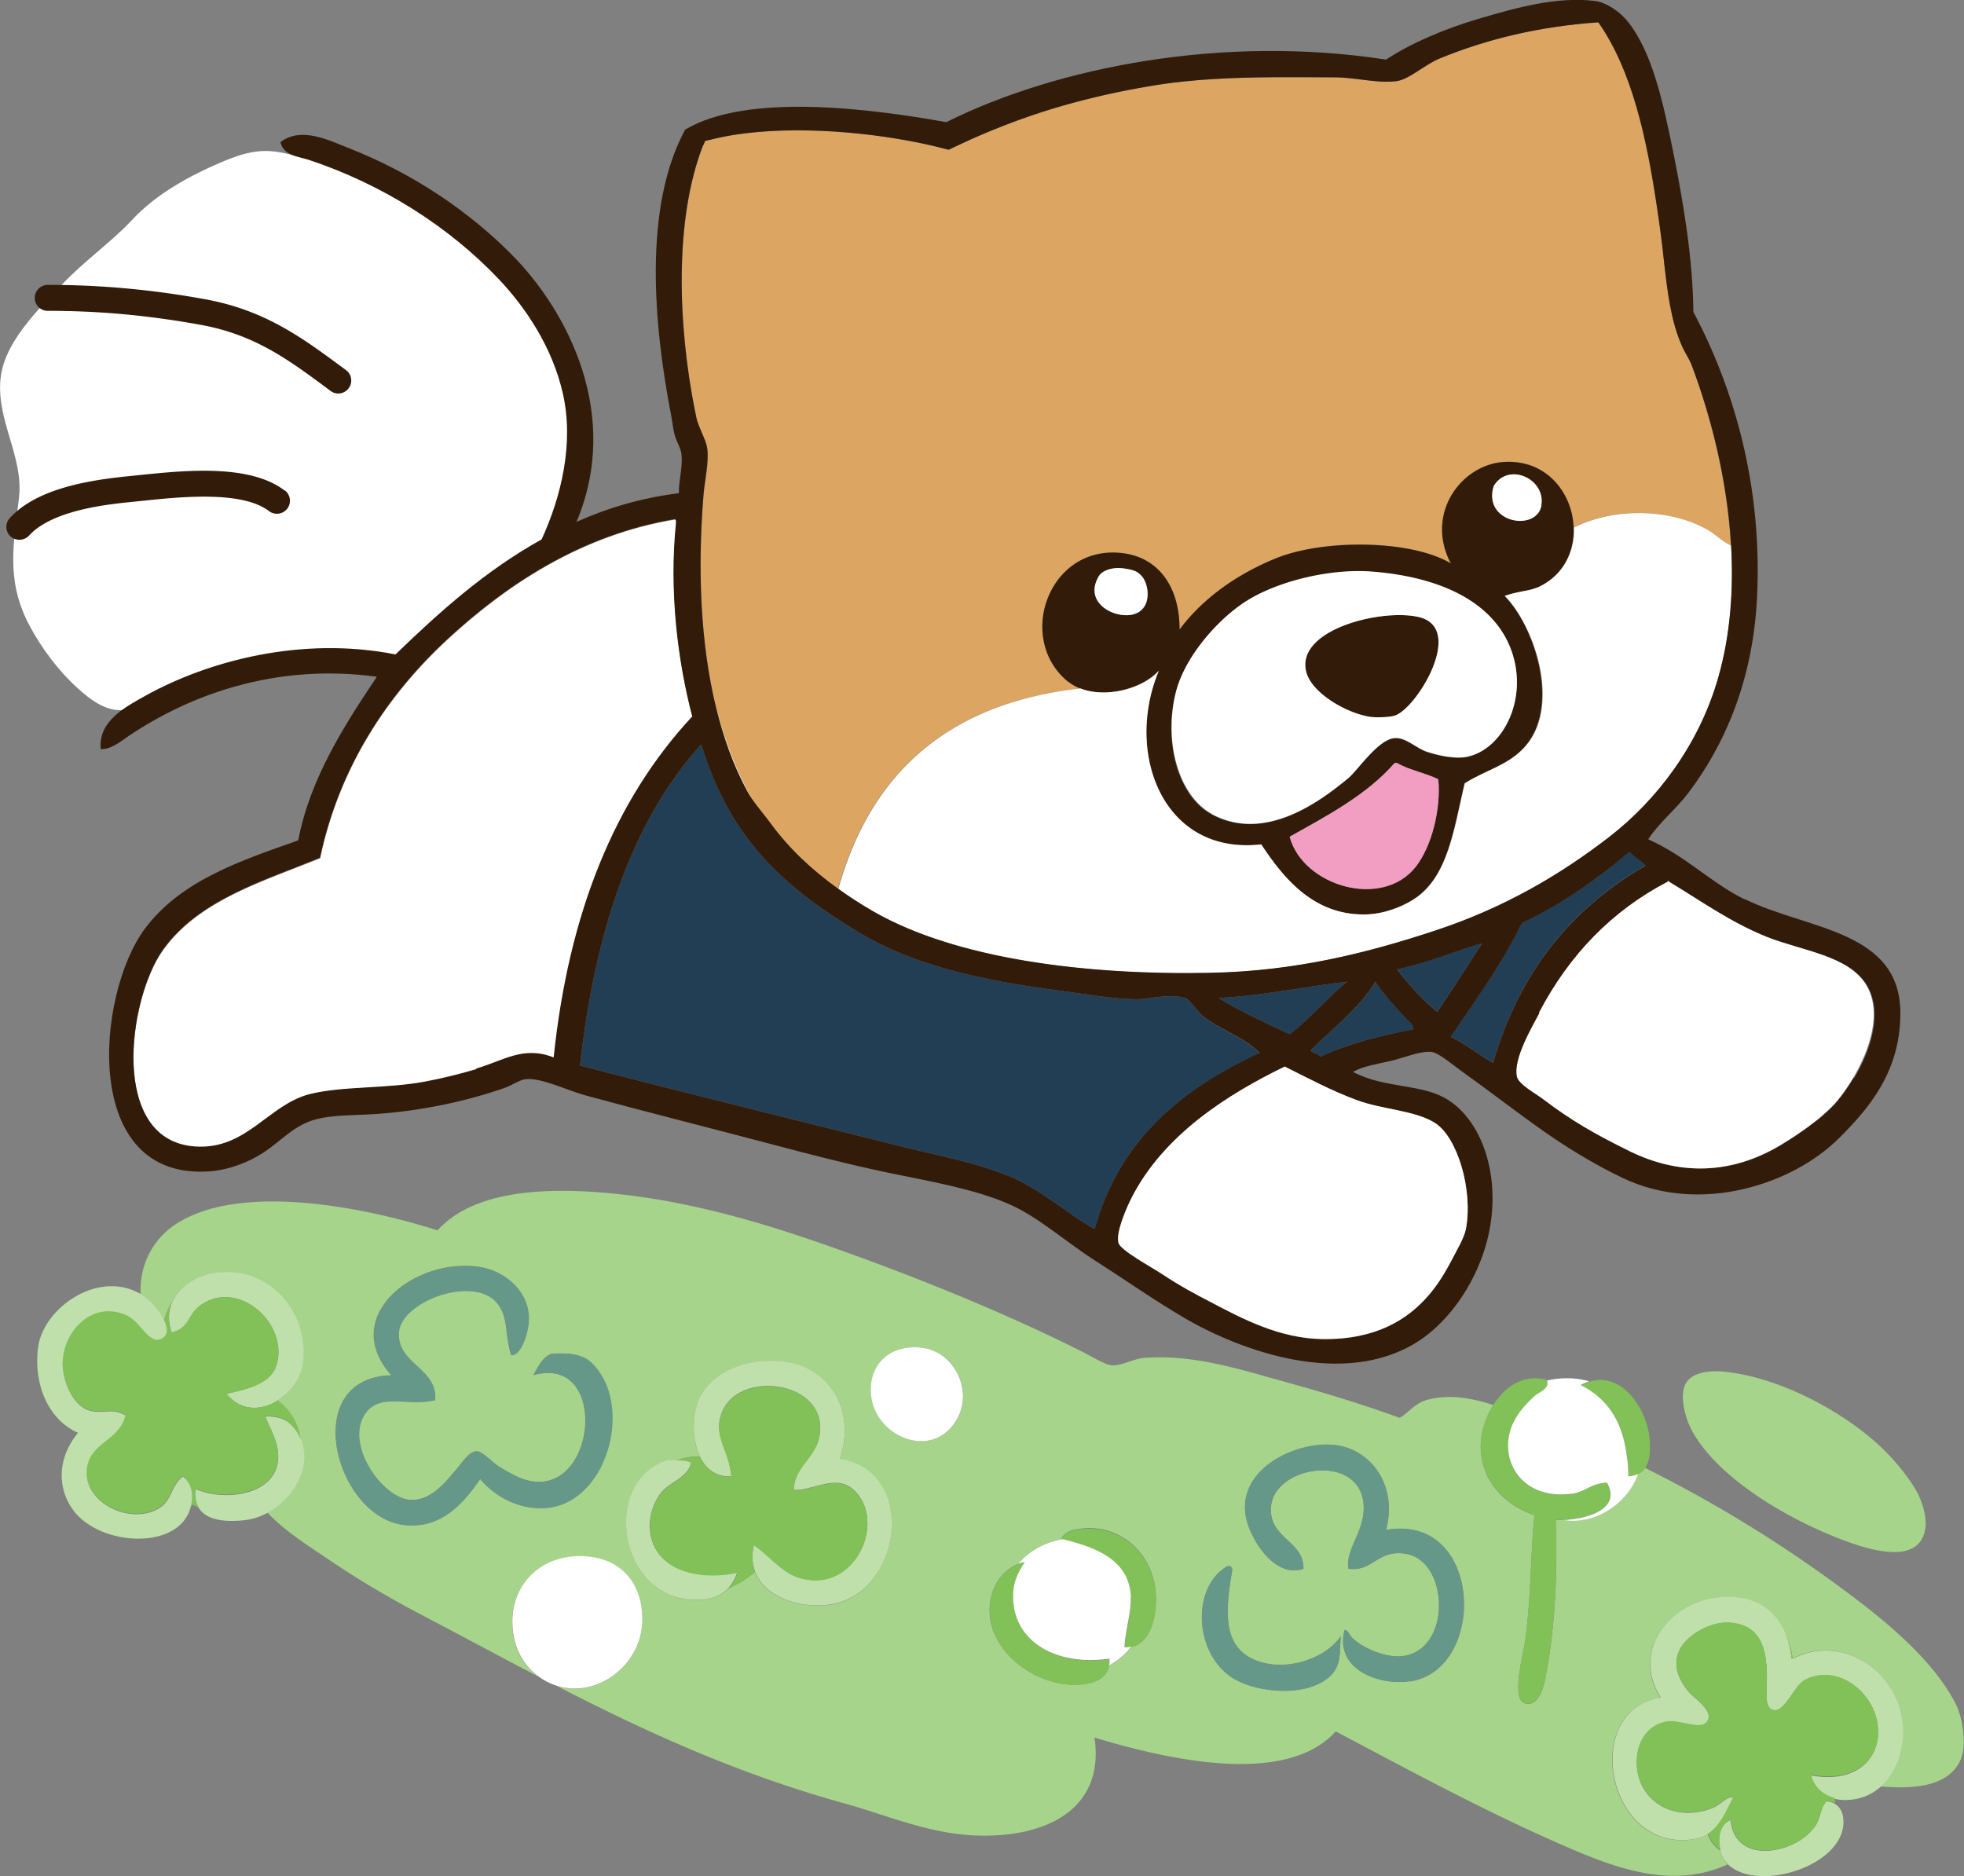 <svg id="Layer_2" data-name="Layer 2" xmlns="http://www.w3.org/2000/svg" viewBox="0 0 107.41 102.6"><rect x="0" y="0" width="107.41" height="102.6" fill="#808080" stroke="none"/><defs><style>.cls-3{fill:#321c09}.cls-4{fill:#fff}.cls-5{fill:#66988a}.cls-6{fill:#c0e0ab}.cls-7{fill:#81c158}</style></defs><g id="contents"><path class="cls-4" d="M1.58 17.54c.59-.73 1.26-1.4 1.84-2.01 1.21-1.28 2.63-2.25 3.83-3.53 1.28-1.38 3.12-2.39 4.83-3.12 1.76-.74 2.58-.8 4.3-.29 1.61.48 3.36.31 4.94.87 1.25.45 2.03 1.04 2.99 1.94 1.95 1.82 3.89 3.5 5.21 5.84 1.75 3.11 3.29 10.07.36 12.76-1.73 1.59-3.83 2.71-5.56 4.48-.72.73-1.54 1.98-2.59 2.17-.82.15-1.85-.37-2.84-.48-3.75-.43-7.16.52-10.5 2.16-1.74.85-2.66.65-4.13-.68-1.07-.97-2.02-2.23-2.69-3.52-1.27-2.46-.81-4.46-.53-6.93.25-2.24-1.25-4.21-1.01-6.5.12-1.14.77-2.2 1.55-3.16Z"/><path d="M91.98 18.91c-.61-1.39-.79-2.96-.98-4.63-.06-.5-.11-1-.18-1.52-.06-.45-.13-.9-.19-1.35-.57-3.84-1.37-7.56-3.22-10.19-3.23.23-6.03.9-8.68 1.98-.82.34-1.65 1.13-2.32 1.23a.88.88 0 0 0-.17.02c-.99.1-2.18-.22-3.24-.22-2.21 0-4.41-.03-6.57.09-1.19.07-2.38.19-3.54.39-1.7.29-3.25.64-4.73 1.06-1.51.43-2.93.94-4.32 1.53-.59.25-1.18.52-1.77.8l-.18.09-.25-.06c-.61-.16-1.28-.31-2-.44-3.35-.61-7.65-.84-10.78-.05-.1.03-.2.05-.3.07-.03.08-.06.16-.09.23-1.61 4.1-1.38 9.89-.46 14.53.02.11.04.23.07.34.04.18.1.35.16.52.17.44.4.85.45 1.25.1.74-.14 1.73-.21 2.53-.33 4.09-.16 8.1.68 11.58.48 1.87 1.14 3.59 1.99 5.06.31.44.69.88 1.02 1.33 1 1.35 2.24 2.51 3.65 3.53 1.77-6.3 5.98-10.15 13.24-10.96-.23-.09-.45-.21-.63-.36-2.93-2.36-1.06-7.58 3.01-7.04 1.89.25 3.07 1.79 3.07 4.17 1.16-1.55 2.93-2.94 5.26-3.89 2.56-1.05 7.35-1.04 9.57.27 0-.07-.06-.08-.07-.14-1.28-2.68.69-5.23 2.94-5.4 2.37-.17 3.79 1.7 3.85 3.58 2.16-1.09 5.24-1.04 7.28.11.51.29.86.69 1.32.87-.21-3.54-1.09-7-2.14-9.82-.15-.41-.37-.7-.55-1.09Z" style="fill:#dca662"/><path d="M107.08 93.45c-1-2.21-3.35-4.29-5.33-5.81a72.556 72.556 0 0 0-11.78-7.36c-.09.14-.22.25-.38.33-.53 1.54-2.29 2.82-4.12 2.52h-.39l.03 1.18c.03 2.39-.12 4.85-.51 7.02-.11.59-.32 2.03-1.16 1.84-.86-.19-.1-2.77 0-3.62.26-2.13.27-3.97.4-5.8.02-.3.05-.59.08-.89-1.5-.48-2.95-1.79-2.94-3.76 0-.75.26-1.58.69-2.26-1.2-.39-2.47-.62-3.7-.26-.6.18-1.05.78-1.43.96-2.19-.8-4.35-1.44-6.56-2.05-2.24-.62-4.73-1.42-7.38-1.23-.6.04-1.21.43-1.78.41-.35-.01-1.14-.5-1.64-.75-3.66-1.84-7.78-3.55-11.68-4.99-4.57-1.68-9.69-3.43-15.3-3.76-3.41-.2-6.59.24-8.27 2.12-3.87-1.24-10.89-2.7-14.42-.27-1.02.7-1.9 2.02-1.82 3.76.04.02.07.04.11.07.4.26.92.83 1.16 1.36.14-.39.27-.71.44-.99.4-.9 1.42-1.48 2.43-1.6 2.97-.36 5.09 2.25 4.71 4.99-.11.79-.67 1.56-1.38 2.01.75.55 1.15 1.3 1.26 2.09.62 1.47-.33 3.22-1.79 4.02.9.95 2.09 1.72 3.21 2.47 1.74 1.19 3.54 2.24 5.26 3.14 2.12 1.11 4.21 2.24 6.32 3.34-.71-.53-1.32-1.39-1.4-2.72-.15-2.42 1.75-4.04 4.1-3.83 1.91.18 3.02 1.51 3.01 3.48-.02 2.42-2.44 4.31-4.69 3.59 4.88 2.51 9.94 4.83 15.82 6.45 2 .55 4.28 1.53 6.7 1.71 3.81.27 7.5-1.14 6.9-5.33 3.62 1.08 10.38 2.78 13.19-.34 3.66 1.93 7.84 4.21 12.09 6.08 2.12.93 4.66 2.04 7.17 1.78a6.8 6.8 0 0 0 2.18-.59c-.07-.07-.14-.14-.19-.23-.09-.13-.17-.32-.22-.52-.31-.22-.55-.52-.69-.9-.19.12-.41.21-.67.26-4.85.91-6.34-7.05-1.91-7.72-1.84-2.86 1.07-5.91 4.3-5.47 1.23.17 2.09.91 2.54 2.02 0 .01.01.02.02.04v.02c.17.36.29.78.37 1.24 2.82-1.45 6.02.87 6.02 3.99 0 1.13-.41 2.29-1.22 3.01 2.02.17 3.86-.05 4.43-1.58.24-.65.11-1.96-.2-2.66Zm-77.07-11c-1.44.18-2.87-.51-3.76-1.57-.89 1.28-2.06 2.68-4.03 2.53-3.87-.29-5.95-8.06-.82-8.2-.55-.61-.84-1.22-.93-1.81l-.03-.21c-.09-1.31.81-2.49 2.11-3.21 1.03-.58 2.32-.87 3.56-.71 1.39.17 2.73 1.23 2.8 2.73v.15c-.02.88-.5 2.03-.96 1.96-.36-1.2-.15-1.96-.68-2.73-1.22-1.77-5.39-.22-5.47 1.5-.08 1.75 2.14 1.93 1.98 3.69-1.53.36-3.02-.44-3.83.75-1.14 1.68 1 4.74 2.6 4.71 1.05-.02 1.77-.94 2.32-1.57.36-.41.79-1.13 1.23-1.09.3.02.88.65 1.16.82.42.26.94.56 1.3.68 4.06 1.44 4.87-6.87.61-5.67.25-.45.47-.94.96-1.16.66-.05 1.18-.02 1.59.12.2.07.38.16.53.29 2.41 2.16 1.03 7.59-2.25 7.99Zm15.24 5.33c-1.63.18-3.44-.46-3.96-1.81-.16.11-.57.45-.82.58-.21.11-.44.23-.65.33-.37.39-.88.6-1.6.63-4.36.14-5.41-6.46-1.71-7.65h.51c.37-.14.78-.21 1.25-.21-.42-.9-.41-2.14-.12-2.93.57-1.54 2.5-2.5 4.71-2.25 2.48.28 3.98 2.63 3.07 5.33 4.32.69 3.38 7.54-.68 7.99Zm6.7-9.63c-1.57 1.64-4.59.04-4.3-2.46.15-1.34 1.26-2.17 2.8-1.98 1.92.23 3.05 2.82 1.5 4.44Zm9.93 11.92a3.9 3.9 0 0 1-1.22 1.03c-.13.63-.72.9-1.2.98-2.4.42-5.16-1.48-5.33-3.76-.09-1.25.49-2.34 1.55-2.79.54-.64 1.41-1.21 2.45-1.35-.04 0-.07-.02-.1-.03.26-.44.71-.5 1.09-.55 2.19-.27 4.06 1.43 4.1 3.76.02 1.07-.29 2.47-1.34 2.7Zm11.04 1.4c-.49.6-1.33.9-2.24.98-.28.02-.57.03-.86 0-1.02-.06-2.03-.37-2.64-.85-1.87-1.44-1.92-4.71-.21-5.85.05-.03.09-.07.14-.1h.21c0 .09.09.09.07.21-.31 1.84-.56 3.75.75 4.65 1.61 1.1 4.23.37 5.19-1.03-.03.26-.03.57-.05.87-.03.39-.1.79-.36 1.11Zm4.17.48c-1.39.2-3.21-.36-3.57-1.7-.09-.32-.09-.69.02-1.1.18 0 .25.24.34.34.52.6 1.86 1.19 2.8 1.09 2.73-.29 2.59-5.2.21-5.6-1.55-.26-1.79.99-3.14.82-.18-1.14.99-2.11.82-3.62-.31-2.73-4.93-2.01-5.06.27-.1 1.71 1.8 1.81 1.78 3.35-1.17.4-2.19-.67-2.73-1.71a4.41 4.41 0 0 1-.34-.81c-.84-2.84 2.68-4.52 4.85-4.24 1.97.26 3.38 2.26 2.73 4.65 5.31-.97 5.58 7.64 1.3 8.27ZM101 84.3c1.55.57 4.04 1.23 4.3-.75.07-.55-.14-1.27-.34-1.71-.31-.68-1.01-1.58-1.64-2.25-1.98-2.1-5.78-4.27-9.09-4.58-.42-.04-1.67-.07-2.05.68-.34.68 0 1.84.27 2.39 1.27 2.57 5.12 4.96 8.54 6.22Z" style="fill:#a6d48a"/><path class="cls-3" d="M58.44 37.29c.19.15.4.27.63.36 1.4.55 3.41.01 4.29-.97-1.88 4.47.2 10.11 5.6 9.5 1.24 1.87 2.88 3.86 5.67 3.83 1.04-.01 2.03-.42 2.66-.82 1.89-1.2 2.2-3.82 2.8-6.35 1.15-.73 2.3-.96 3.21-1.91 2.1-2.2.64-6.65-1.02-8.34.85-.29 1.37-.23 1.98-.55 1.29-.66 1.85-1.93 1.8-3.19-.07-1.88-1.48-3.75-3.85-3.58-2.25.16-4.22 2.72-2.94 5.4.01.06.07.07.07.14-2.21-1.31-7.01-1.32-9.57-.27-2.33.95-4.11 2.34-5.26 3.89 0-2.38-1.18-3.92-3.07-4.17-4.07-.54-5.94 4.67-3.01 7.04ZM77.43 47.4c-1.83 2.34-6.18 1.07-6.9-1.64 2.09-1.17 4.22-2.29 5.74-4.03h.14c.66.39 1.56.54 2.25.89.15 1.64-.36 3.67-1.23 4.78Zm4.27-20.82c.79-1.3 2.78-.41 2.61.98 0 .04 0 .07-.01.11-.19.95-1.55 1.04-2.26.4-.35-.32-.54-.82-.34-1.5ZM64.31 37.84c.47-1.85 2.17-3.83 3.69-4.85 1.64-1.1 4.6-1.9 7.04-1.71 3.78.3 6.62 1.68 7.58 4.24 1 2.65-.4 5.46-2.39 5.88-.64.13-1.55-.06-2.19-.27-.61-.2-1.15-.8-1.78-.75-.89.06-2.01 1.75-2.53 2.19-1.63 1.36-4.59 3.5-7.45 1.98-1.86-.99-2.67-3.98-1.98-6.7Zm-4.2-6.34c.16-.27.69-.51 1.37-.41.59.09.74.18.96.41.43.46.62 1.89-.55 2.12-1.02.2-2.63-.7-1.78-2.12Z"/><path class="cls-3" d="M74.97 39.21c.25.03.97.03 1.3-.07 1.18-.35 3.93-4.81 1.3-5.4-2.04-.46-6.63.68-6.15 2.94.26 1.23 2.28 2.35 3.55 2.53Z"/><path d="M77.43 47.4c.87-1.12 1.38-3.14 1.23-4.78-.7-.35-1.59-.5-2.25-.89h-.14c-1.52 1.74-3.65 2.86-5.74 4.03.73 2.71 5.07 3.98 6.9 1.64Z" style="fill:#f19ec2"/><path class="cls-5" d="M32.27 74.46c-.14-.13-.32-.22-.53-.29-.41-.14-.93-.17-1.59-.12-.48.22-.71.71-.96 1.16 4.25-1.2 3.45 7.11-.61 5.67-.36-.13-.88-.42-1.3-.68-.28-.17-.86-.8-1.16-.82-.44-.03-.87.69-1.23 1.09-.55.63-1.28 1.55-2.32 1.57-1.59.03-3.74-3.04-2.6-4.71.81-1.19 2.3-.39 3.83-.75.16-1.76-2.06-1.94-1.98-3.69.08-1.72 4.24-3.27 5.47-1.5.54.78.32 1.54.68 2.73.46.07.94-1.08.96-1.96v-.15c-.07-1.5-1.41-2.56-2.8-2.73-1.24-.15-2.53.14-3.56.71-1.3.72-2.2 1.9-2.11 3.2 0 .08.02.15.03.22.09.59.38 1.2.93 1.81-5.13.14-3.05 7.91.82 8.2 1.97.15 3.14-1.24 4.03-2.53.88 1.06 2.32 1.75 3.76 1.57 1.18-.15 2.11-.94 2.71-1.99 0 0 .01-.02.02-.03 1.06-1.89 1.06-4.59-.47-5.97Zm43.52 9.22c.65-2.39-.76-4.38-2.73-4.65-2.17-.29-5.7 1.39-4.85 4.24.07.25.19.53.34.81.55 1.04 1.56 2.12 2.73 1.71.02-1.54-1.87-1.64-1.78-3.35.13-2.28 4.74-3 5.06-.27.17 1.51-1 2.48-.82 3.62 1.35.18 1.59-1.08 3.14-.82 2.39.4 2.52 5.31-.21 5.6-.94.1-2.28-.49-2.8-1.09-.09-.1-.16-.35-.34-.34-.11.41-.11.78-.02 1.1.36 1.34 2.18 1.9 3.57 1.7 4.28-.63 4.01-9.23-1.3-8.27Z"/><path class="cls-5" d="M68.14 90.52c-1.31-.89-1.06-2.8-.75-4.65.02-.11-.06-.12-.07-.21h-.21s-.09.06-.14.1c-1.72 1.14-1.66 4.41.21 5.85.62.48 1.62.79 2.64.85.29.02.58.01.86 0 .91-.08 1.75-.38 2.24-.98.26-.32.33-.71.36-1.11.02-.31.02-.61.05-.87-.96 1.4-3.58 2.12-5.19 1.03Z"/><path class="cls-6" d="M10.88 71.45c2.06-1.61 4.94.91 4.24 3.21-.31 1.01-1.54 1.3-2.73 1.57.8.98 1.92.91 2.79.37.71-.45 1.27-1.21 1.38-2.01.38-2.73-1.74-5.35-4.71-4.99-1.02.12-2.03.7-2.43 1.6-.21.47-.25 1.04-.03 1.68 1-.27.86-.93 1.5-1.43Zm35.05 8.34c.91-2.7-.6-5.05-3.07-5.33-2.21-.25-4.15.71-4.71 2.25-.29.79-.3 2.03.12 2.93.31.67.87 1.15 1.73 1.1-.14-1.49-.99-2.16-.55-3.42.82-2.33 5.24-1.88 5.4.61.11 1.72-1.4 2.07-1.44 3.55 1.1.04 2.32-.89 3.28 0 1.81 1.68.13 5.57-2.8 4.85-1.1-.27-1.64-1.11-2.66-1.84-.13.56-.09 1.05.07 1.47.52 1.35 2.32 1.99 3.96 1.81 4.06-.45 5-7.3.68-7.99Zm-29.92-1.78c-.31-.36-.72-.55-1.5-.55.32.83.83 1.57.68 2.53-.12.78-.69 1.28-1.42 1.55-.98.35-2.23.28-3.08-.11-.05.46.03.81.21 1.08.41.6 1.32.75 2.46.63.46-.05.9-.2 1.3-.42 1.46-.8 2.41-2.55 1.79-4.02-.1-.24-.24-.47-.43-.68Zm19.54 5.19c.03-.6.32-1.21.61-1.57.5-.61 1.46-.82 1.64-1.64-.19-.12-.48-.14-.79-.14h-.51c-3.71 1.19-2.65 7.8 1.71 7.65.72-.02 1.23-.24 1.6-.63.22-.23.38-.52.51-.87-2.56.53-4.92-.39-4.78-2.8Zm62.5 7.49-.06.03a5.37 5.37 0 0 0-.3-1.27v-.02s-.02-.02-.02-.04c-.45-1.12-1.31-1.85-2.54-2.02-3.24-.45-6.15 2.6-4.3 5.47-4.43.67-2.94 8.63 1.91 7.72.26-.05.47-.14.67-.26.66-.42.99-1.22 1.38-1.99-.32-.1-.64.36-1.09.55-2.19.91-4.39-.45-4.17-2.8.12-1.25 1.02-1.88 1.78-1.91.78-.03 1.91.58 2.12-.14.15-.53-.73-1.1-1.03-1.43-.6-.69-1.09-1.7-.34-2.66.48-.62 1.61-1.28 2.66-1.16 1.7.19 1.92 1.64 1.91 3.07 0 .75-.16 1.65.41 1.71.57.06 1.13-1.37 1.64-1.64 1.84-.99 3.99.76 4.03 2.73.04 1.74-1.39 2.91-3.69 2.46 0 .02.01.04.02.07.17.6.63 1.04 1.28 1.21.34.09.72.1 1.16.02.54-.1 1-.34 1.38-.68.81-.72 1.22-1.88 1.22-3.01 0-3.12-3.21-5.44-6.02-3.99Z"/><path class="cls-6" d="M100.34 98.65c-.12-.07-.26-.12-.44-.14-.37.37-.3.78-.55 1.23-.59 1.06-2.36 1.77-3.56 1.37-.61-.21-1.07-.7-1.15-1.57-.63.25-.71 1.05-.56 1.66.05.21.13.39.22.52.06.08.12.16.19.23 1.65 1.64 6.74 0 6.3-2.62-.05-.28-.19-.53-.45-.68Z"/><path d="M64.79 54.58c-.81-.26-1.96.08-2.66.07-1.35-.02-2.83-.3-4.24-.48-4.16-.54-7.9-1.36-10.86-3.14-4.2-2.52-7.12-5.18-8.68-10.32-3.83 4.23-5.82 10.31-6.63 17.56 5.59 1.47 11.75 2.97 17.63 4.44 1.98.49 4 .87 5.74 1.57 1.82.73 3.22 2.07 4.78 2.94 1.33-4.88 4.76-7.67 9.02-9.63-.78-.81-2.16-1.27-3.07-1.98-.35-.27-.67-.91-1.03-1.02Zm24.32-8c-1.76 1.49-3.66 2.85-5.88 3.89-1.11 2.26-2.53 4.21-3.89 6.22.83.42 1.53.97 2.32 1.43 1.42-4.96 4.29-8.47 8.34-10.79-.27-.27-.62-.48-.89-.75Zm-22.47 8c1.2.76 2.57 1.35 3.89 1.98 1.14-.86 2.04-1.97 3.14-2.87-2.14.23-4.56.77-7.04.89Zm10.31 1.16c-.55-.6-1.25-1.3-1.71-2.05-.94 1.49-2.34 2.53-3.55 3.76.12.17.42.17.55.34 1.46-.73 3.23-1.14 5.06-1.5.1-.19-.19-.39-.34-.55Zm-.54-2.73c.65.85 1.37 1.64 2.19 2.32.84-1.23 1.65-2.5 2.46-3.76-1.36.39-3.01 1.09-4.65 1.43Z" style="fill:#223e55"/><path class="cls-7" d="M15.18 76.6c-.88.55-1.99.61-2.79-.37 1.19-.27 2.42-.56 2.73-1.57.71-2.3-2.17-4.82-4.24-3.21-.64.5-.51 1.17-1.5 1.43-.22-.64-.18-1.2.03-1.68-.16.28-.3.6-.44.99.2.44.21.86-.2 1.02-.17.07-.33.03-.49-.07-.42-.27-.81-.98-1.36-1.23-2.01-.92-3.73 1.12-3.48 3.01.12.91.65 1.95 1.43 2.19.73.22 1.22-.17 1.98.27-.34 1.45-2.06 1.47-2.12 3.07-.07 1.73 2.35 2.9 3.89 2.05.8-.44.69-1.26 1.37-1.78.38.32.58.77.48 1.43-.01.09-.03.18-.06.27.04-.04.08-.09.13-.13.12.06.23.13.35.19-.18-.27-.26-.62-.21-1.08.85.39 2.11.46 3.08.11.73-.26 1.3-.76 1.42-1.55.15-.95-.37-1.7-.68-2.53.79 0 1.19.19 1.5.55.19.22.33.45.43.68-.11-.8-.51-1.54-1.26-2.09Zm28.23 4.9c.03-1.48 1.54-1.83 1.44-3.55-.15-2.5-4.57-2.94-5.4-.61-.44 1.26.41 1.93.55 3.42-.86.05-1.41-.43-1.73-1.1-.47 0-.88.07-1.25.21.31 0 .59.02.79.14-.18.82-1.14 1.03-1.64 1.64-.29.36-.58.97-.61 1.57-.13 2.41 2.22 3.33 4.78 2.8-.13.35-.3.64-.51.87.21-.1.44-.22.65-.33.25-.13.67-.47.82-.58-.16-.42-.2-.91-.07-1.47 1.03.73 1.56 1.58 2.66 1.84 2.93.72 4.61-3.17 2.8-4.85-.96-.89-2.18.04-3.28 0Zm54.64 9.19c-.08-.46-.2-.88-.36-1.24.15.38.25.81.3 1.27.02 0 .04-.02.06-.03Z"/><path class="cls-7" d="M102.71 94.61c-.05-1.97-2.19-3.72-4.03-2.73-.51.27-1.07 1.7-1.64 1.64-.57-.06-.41-.96-.41-1.71 0-1.44-.21-2.88-1.91-3.07-1.06-.12-2.18.54-2.66 1.16-.75.96-.25 1.98.34 2.66.29.34 1.18.9 1.03 1.43-.21.72-1.34.11-2.12.14-.76.03-1.66.66-1.78 1.91-.23 2.36 1.98 3.71 4.17 2.8.45-.19.78-.64 1.09-.55-.39.77-.72 1.57-1.38 1.99.14.38.37.68.69.9-.15-.61-.07-1.42.56-1.66.08.88.54 1.37 1.15 1.57 1.2.4 2.97-.3 3.56-1.37.25-.45.18-.86.55-1.23.17.02.32.07.44.14 0-.1 0-.2-.02-.3-.66-.17-1.11-.61-1.28-1.21 0-.02-.01-.04-.02-.07 2.3.45 3.73-.72 3.69-2.46ZM89.97 80.29c.3-.44.29-1.11.24-1.66-.17-1.64-1.54-3.62-3.28-3.07-.16.05-.31.11-.47.21 1.52.77 2.34 2.04 2.54 4.06.03.29.05.6.05.93.22 0 .4-.05.54-.13.16-.08.29-.19.38-.33Zm-30.85 3.33c-.38.05-.84.11-1.09.55.03 0 .07.02.1.03 1.83.45 3.65 1.13 3.72 3.19.03.85-.32 1.93-.34 2.73.13 0 .25 0 .37-.03 1.04-.23 1.36-1.63 1.34-2.7-.04-2.32-1.9-4.03-4.1-3.76Zm-3.69 3.41c.05-.62.31-1.11.62-1.57h-.14c-.08.02-.15.05-.22.08-1.07.45-1.65 1.54-1.55 2.79.17 2.28 2.93 4.18 5.33 3.76.48-.08 1.07-.35 1.2-.98.02-.12.04-.24.03-.38-2.97.44-5.46-1-5.26-3.69Zm30.54-5.33c-3.12.41-4.31-2.43-2.92-4.37.02-.03.03-.05.05-.08.24-.31.55-.64.82-.89.24-.22.84-.38.69-.85 0-.01 0-.02-.01-.04-1.23-.36-2.28.34-2.93 1.36-.43.68-.69 1.51-.69 2.26-.01 1.97 1.44 3.27 2.94 3.76-.03.3-.05.59-.08.89-.13 1.83-.14 3.67-.4 5.8-.1.85-.86 3.43 0 3.62.84.19 1.06-1.25 1.16-1.84.39-2.17.54-4.63.51-7.02 0-.4-.01-.79-.03-1.18h.39c1.49-.05 3.21-.67 2.41-2.05-.9.06-1.17.52-1.91.61Z"/><path class="cls-4" d="M99.22 61.39c.18-.14.36-.28.52-.43-.15.12-.28.22-.38.31-.05.04-.09.08-.14.12Zm-32.99-8.18c4.6-.09 8.56-1.09 12.3-2.32 3.75-1.24 6.81-3.04 9.5-5.12 2.6-2.01 4.89-5.02 5.94-8.68.67-2.33.85-4.82.71-7.26-.47-.18-.81-.58-1.32-.87-2.05-1.16-5.13-1.2-7.28-.11.04 1.26-.52 2.53-1.8 3.19-.61.31-1.13.25-1.98.55 1.67 1.69 3.13 6.14 1.02 8.34-.91.95-2.06 1.19-3.21 1.91-.6 2.53-.91 5.15-2.8 6.35-.63.4-1.63.81-2.66.82-2.79.04-4.43-1.95-5.67-3.83-5.4.61-7.48-5.02-5.6-9.5-.88.99-2.89 1.52-4.29.97-7.26.81-11.48 4.66-13.24 10.96.62.45 1.27.87 1.95 1.26 4.52 2.59 11.58 3.48 18.45 3.35ZM40.88 43.3c.08.15.18.3.28.45-.85-1.48-1.51-3.19-1.99-5.06.41 1.68.97 3.24 1.72 4.62Zm48.11 36.51c-.21-2.02-1.03-3.29-2.54-4.06.16-.09.32-.16.47-.21-.24-.06-.48-.11-.75-.14-.54-.05-1.06-.02-1.56.1.14.47-.46.64-.69.85-.27.25-.58.57-.82.89-.02.02-.04.05-.05.08-1.39 1.93-.2 4.78 2.92 4.37.74-.1 1.01-.56 1.91-.61.8 1.38-.92 1.99-2.41 2.05 1.83.31 3.59-.98 4.12-2.52-.15.07-.33.12-.54.13 0-.33-.02-.64-.05-.93Zm-27.14 7.56c-.07-2.05-1.89-2.74-3.72-3.19-1.04.15-1.91.71-2.45 1.35.07-.03.15-.06.22-.08h.14c-.31.46-.57.95-.62 1.57-.2 2.69 2.29 4.13 5.26 3.69 0 .14 0 .27-.03.38a3.9 3.9 0 0 0 1.22-1.03c-.12.02-.24.04-.37.03.02-.8.37-1.89.34-2.73ZM36.98 28.62c0-.1.01-.19-.07-.2-5.11.85-9.17 3.55-12.43 6.56-3.3 3.05-5.92 7.01-6.97 11.96-3.11 1.27-6.67 2.3-8.61 5.06-1.91 2.71-2.92 10.41 1.78 10.73 2.83.19 3.99-2.29 6.29-2.87 1.79-.45 4.16-.28 6.29-.68.96-.18 1.92-.42 2.8-.68 1.54-.45 2.58-1.26 4.24-.61.82-7.92 3.37-14.12 7.58-18.65-.79-3-1.28-6.84-.89-10.59Z"/><path class="cls-4" d="M66.29 44.53c2.85 1.52 5.81-.62 7.45-1.98.52-.43 1.63-2.12 2.53-2.19.62-.05 1.17.55 1.78.75.64.21 1.55.41 2.19.27 1.99-.41 3.39-3.23 2.39-5.88-.97-2.56-3.8-3.94-7.58-4.24-2.44-.19-5.4.6-7.04 1.71-1.52 1.02-3.22 3-3.69 4.85-.69 2.71.12 5.7 1.98 6.7Zm11.28-10.79c2.63.59-.12 5.05-1.3 5.4-.33.1-1.05.1-1.3.07-1.27-.17-3.29-1.3-3.55-2.53-.48-2.26 4.11-3.4 6.15-2.94ZM50.44 73.71c-1.54-.19-2.65.64-2.8 1.98-.28 2.5 2.74 4.1 4.3 2.46 1.55-1.62.42-4.21-1.5-4.44ZM32.13 85.12c-2.35-.22-4.25 1.4-4.1 3.83.08 1.33.7 2.2 1.4 2.72a3.464 3.464 0 0 0 1.01.52c2.24.72 4.67-1.16 4.69-3.59.01-1.97-1.1-3.31-3.01-3.48Zm52.16-57.45s0-.07.01-.11c.17-1.4-1.82-2.29-2.61-.98-.21.67-.02 1.18.34 1.5.71.64 2.06.54 2.26-.4Zm-22.41 5.95c1.16-.22.98-1.66.55-2.12-.21-.23-.36-.32-.96-.41-.67-.1-1.21.14-1.37.41-.86 1.42.76 2.31 1.78 2.12Z"/><path class="cls-3" d="M95.4 49.18c-1.88-.93-3.16-2.34-5.26-3.28.6-.92 1.48-1.6 2.19-2.53 2-2.64 3.53-6.16 3.76-10.66.31-6.18-1.29-11.53-3.48-15.65-.03-2.86-.52-5.83-1.09-8.68-.55-2.73-1.16-5.57-2.53-7.24-.4-.49-1.12-1.01-1.78-1.09-2.09-.25-4.31.38-6.29.96-1.94.57-3.77 1.36-5.12 2.25-8.92-1.38-18.01.41-24.05 3.42-4.14-.74-10.88-1.62-14.28.41-2.3 4.25-1.73 10.68-.75 15.71.07.37.09.73.21 1.09.11.34.31.64.34.96.08.7-.17 1.53-.14 2.12-2.12.27-3.95.83-5.6 1.57 2.47-5.88-.5-11.51-3.48-14.55-2.36-2.4-5.42-4.49-8.95-5.88-1.1-.43-2.62-1.21-3.76-.34.01.08.04.14.07.21.25.54.97.6 1.44.75 4.06 1.34 7.74 3.69 10.45 6.56 1.48 1.57 2.91 3.72 3.48 6.22.62 2.72-.08 5.64-1.16 7.99-3.06 1.7-5.57 3.95-7.99 6.29-5.11-1.01-10.21.34-13.66 2.25-.55.31-1.19.65-1.68 1.1-.51.47-.86 1.05-.78 1.83.59.02 1.11-.44 1.57-.75 3.25-2.17 7.9-3.97 13.53-3.21-1.65 2.48-3.64 5.47-4.3 8.95-3.08 1.09-6.43 2.18-8.4 4.85-2.66 3.6-3.51 13.76 3.55 13.25 1.07-.08 2.12-.49 2.94-1.02 1.03-.68 1.69-1.53 2.94-1.84.92-.23 2.04-.2 3.14-.27 2.5-.16 5.03-.7 7.11-1.43.43-.15.83-.45 1.16-.48.87-.09 2.25.61 3.28.89 3.3.9 6.78 1.77 9.91 2.6 2.22.59 4.49 1.18 6.7 1.64 2.28.47 4.64.87 6.56 1.71 1.6.7 3.09 2.07 4.78 3.14 1.55.99 3.17 2.13 4.78 3.07 3.05 1.79 8.72 3.88 12.78 1.3 1.94-1.24 3.71-3.91 4.03-6.83.31-2.87-.73-5.3-2.32-6.35-1.44-.96-3.47-.62-5.26-1.57.6-.33 1.35-.43 2.12-.61.67-.16 1.58-.55 2.19-.48.4.05 1.28.81 1.78 1.16 1.64 1.17 3.42 2.57 4.99 3.62 1 .67 2.32 1.47 3.69 2.12 4.23 2.01 9.28.35 11.82-2.19 1.56-1.56 3.35-3.57 3.35-6.83 0-4.55-5.12-4.57-8.47-6.22ZM38.47 7.94c.03-.08.06-.16.09-.23.1-.03.2-.05.3-.07 3.12-.8 7.42-.57 10.78.05.72.13 1.39.28 2 .44l.25.06.18-.09c.59-.28 1.17-.55 1.77-.8 1.4-.59 2.82-1.1 4.32-1.53 1.48-.42 3.04-.78 4.73-1.06 1.16-.2 2.34-.32 3.54-.39 2.16-.13 4.37-.1 6.57-.09 1.07 0 2.26.32 3.24.22.06 0 .12 0 .17-.02.67-.1 1.5-.89 2.32-1.23 2.64-1.08 5.45-1.75 8.68-1.98 1.85 2.63 2.65 6.35 3.22 10.19.07.45.13.9.19 1.35.07.51.13 1.02.18 1.52.19 1.67.37 3.25.98 4.63.17.39.39.69.55 1.09 1.06 2.82 1.94 6.28 2.14 9.82.14 2.44-.04 4.93-.71 7.26-1.05 3.66-3.35 6.67-5.94 8.68-2.69 2.08-5.75 3.88-9.5 5.12-3.73 1.24-7.7 2.23-12.3 2.32-6.86.14-13.93-.76-18.45-3.35-.68-.39-1.33-.81-1.95-1.26-1.41-1.01-2.65-2.17-3.65-3.53-.33-.45-.71-.89-1.02-1.33-.1-.15-.2-.3-.28-.45-.75-1.37-1.31-2.93-1.72-4.62-.84-3.47-1.01-7.48-.68-11.58.06-.79.3-1.79.21-2.53-.05-.4-.28-.81-.45-1.25-.07-.17-.13-.35-.16-.52-.02-.11-.04-.23-.07-.34-.92-4.64-1.15-10.42.46-14.53Zm35.2 45.75c-1.11.9-2 2.01-3.14 2.87-1.33-.63-2.69-1.23-3.89-1.98 2.47-.12 4.9-.66 7.04-.89Zm-47.62 4.78c-.88.26-1.84.5-2.8.68-2.12.4-4.5.24-6.29.68-2.3.58-3.46 3.06-6.29 2.87-4.7-.32-3.68-8.02-1.78-10.73 1.94-2.75 5.5-3.79 8.61-5.06 1.05-4.95 3.67-8.91 6.97-11.96 3.26-3.01 7.33-5.7 12.43-6.56.08.01.07.11.07.2-.39 3.75.1 7.59.89 10.59-4.22 4.53-6.76 10.73-7.58 18.65-1.66-.65-2.7.16-4.24.61Zm33.82 8.75c-1.56-.87-2.96-2.21-4.78-2.94-1.74-.7-3.76-1.08-5.74-1.57-5.87-1.47-12.03-2.97-17.63-4.44.81-7.25 2.8-13.33 6.63-17.56 1.56 5.14 4.47 7.79 8.68 10.32 2.97 1.78 6.7 2.6 10.86 3.14 1.41.18 2.88.46 4.24.48.71 0 1.85-.33 2.66-.07.35.11.67.75 1.03 1.02.91.71 2.3 1.17 3.07 1.98-4.25 1.96-7.68 4.75-9.02 9.63Zm14.35-7.04c1.38.51 3.14.55 4.24 1.23 1.24.76 2.11 3.66 1.71 5.81-.09.49-.53 1.2-.82 1.78-.1.2-.21.4-.33.59-1.01 1.71-2.45 3-4.63 3.46-.63.13-1.32.2-2.08.19-2.33-.04-4.31-1.08-6.15-2.05-.77-.4-1.57-.83-2.6-1.5-.6-.4-2.27-1.29-2.39-1.71-.16-.56.46-1.97.75-2.53 1.75-3.38 5.19-5.58 8.34-7.11 1.12.55 2.49 1.3 3.96 1.84Zm3.07-3.89c-1.82.36-3.59.78-5.06 1.5-.12-.17-.42-.17-.55-.34 1.21-1.22 2.61-2.26 3.55-3.76.46.74 1.15 1.45 1.71 2.05.15.16.44.36.34.55Zm-.88-3.28c1.64-.34 3.29-1.04 4.65-1.43-.81 1.26-1.62 2.52-2.46 3.76-.82-.68-1.54-1.47-2.19-2.32Zm2.93 3.69c1.36-2.01 2.79-3.96 3.89-6.22 2.22-1.04 4.11-2.4 5.88-3.89.27.28.62.48.89.75-4.05 2.33-6.92 5.83-8.34 10.79-.79-.46-1.49-1.02-2.32-1.43Zm22.04 2.24c-.28.48-.59.91-.86 1.24-.21.26-.48.52-.78.78-.17.15-.34.29-.52.43-.6.47-1.26.9-1.84 1.25-.21.13-.43.24-.64.35-2.42 1.21-5 1.23-7.55 0-1.99-.97-3.28-1.73-4.78-2.87-.4-.3-1.34-.81-1.43-1.23-.21-.97.82-2.7 1.23-3.48 1.68-3.2 3.99-5.58 7.04-7.17 0-.04.06-.08.07 0 1.67 1 3.34 2.21 5.33 3.01 1.95.78 4.51 1.03 5.47 2.66.87 1.5.17 3.55-.71 5.04Z"/><path class="cls-6" d="M10 80.75c-.67.52-.57 1.34-1.37 1.78-1.55.85-3.96-.32-3.89-2.05.06-1.6 1.77-1.62 2.12-3.07-.76-.44-1.25-.05-1.98-.27-.79-.24-1.31-1.28-1.43-2.19-.25-1.88 1.48-3.93 3.48-3.01.55.25.94.97 1.36 1.23.15.1.31.14.49.07.42-.17.41-.58.2-1.03-.24-.53-.76-1.1-1.16-1.36a.673.673 0 0 1-.11-.07c-2.33-1.38-5.36.76-5.63 2.93-.26 2.13.65 3.98 2.19 4.65-1.13 1.36-1.18 3.05-.21 4.3 1.49 1.91 5.72 2.13 6.36-.21l.06-.27c.1-.66-.09-1.12-.48-1.43Z"/><path class="cls-3" d="M18.92 20.24c-2.37-1.76-4.41-3.28-7.73-3.88-2.92-.53-5.72-.78-8.57-.78-.39 0-.72.31-.72.71s.32.71.71.71h.02c2.8 0 5.44.24 8.32.76 2.99.54 4.82 1.9 7.13 3.62a.701.701 0 0 0 .99-.15c.23-.31.17-.76-.15-.99Zm-3.35 6.59c-1.91-1.47-5.47-1.1-7.83-.86-.2.02-.39.04-.57.06-2.32.22-5.17.69-6.64 2.31a.71.71 0 0 0 .05 1c.14.12.31.18.48.18.19 0 .39-.08.53-.23 1.29-1.42 4.4-1.72 5.72-1.85.18-.02.37-.04.58-.06 2-.21 5.36-.55 6.82.57.31.24.76.18 1-.13s.18-.76-.13-1Z"/><path class="cls-4" d="M84.19 55.4c-.41.78-1.44 2.51-1.23 3.48.09.42 1.04.93 1.43 1.23 1.5 1.14 2.8 1.9 4.78 2.87 2.55 1.24 5.14 1.22 7.55 0 .22-.11.43-.22.64-.35.58-.35 1.24-.78 1.84-1.25.18-.14.36-.28.52-.43.3-.26.57-.52.78-.78.27-.33.57-.76.86-1.24.88-1.5 1.59-3.54.71-5.04-.96-1.64-3.51-1.88-5.47-2.66-1.99-.8-3.66-2.01-5.33-3.01-.01-.08-.07-.04-.07 0-3.04 1.59-5.36 3.97-7.04 7.17ZM63.56 69.68c1.02.68 1.83 1.1 2.6 1.5 1.84.97 3.82 2.01 6.15 2.05.76.01 1.45-.05 2.08-.19 2.18-.46 3.63-1.75 4.63-3.46.11-.19.22-.39.33-.59.29-.57.73-1.29.82-1.78.4-2.14-.47-5.04-1.71-5.81-1.1-.68-2.86-.72-4.24-1.23-1.47-.54-2.84-1.29-3.96-1.84-3.15 1.53-6.59 3.73-8.34 7.11-.29.55-.91 1.96-.75 2.53.12.42 1.79 1.31 2.39 1.71Z"/></g></svg>